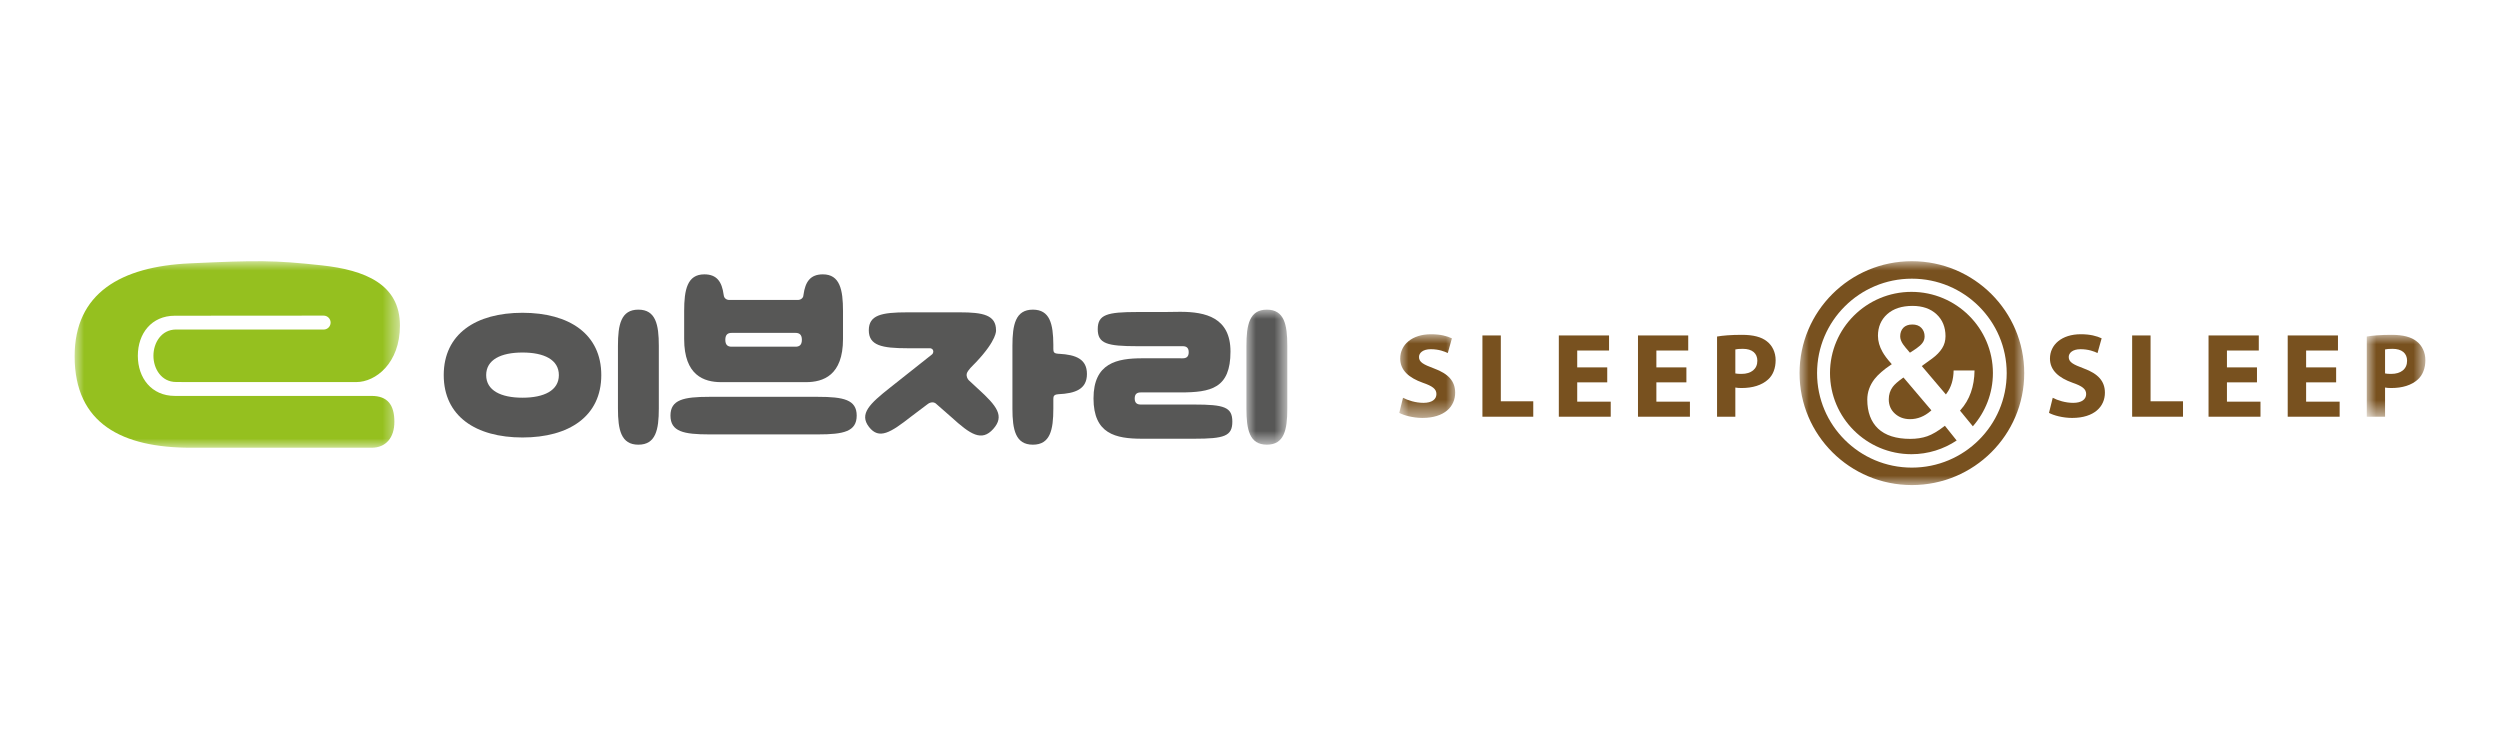 <?xml version="1.0" encoding="UTF-8"?>
<svg width="134px" height="40px" viewBox="0 0 134 40" version="1.1" xmlns="http://www.w3.org/2000/svg" xmlns:xlink="http://www.w3.org/1999/xlink">
    <title>01_로고 / 20_고객사 / 03_실고객사 / 백합상사</title>
    <defs>
        <polygon id="path-1" points="0 0 2.192 0 2.192 7.238 0 7.238"></polygon>
        <polygon id="path-3" points="0 0 17.437 0 17.437 10 0 10"></polygon>
        <polygon id="path-5" points="0 0 2.997 0 2.997 4.486 0 4.486"></polygon>
        <polygon id="path-7" points="0 0 3.141 0 3.141 4.389 0 4.389"></polygon>
        <polygon id="path-9" points="0 0 12.043 0 12.043 12 0 12"></polygon>
    </defs>
    <g id="01_로고-/-20_고객사-/-03_실고객사-/-백합상사" stroke="none" stroke-width="1" fill="none" fill-rule="evenodd">
        <rect id="Rectangle" x="0" y="0" width="134" height="40"></rect>
        <g id="Group-21" transform="translate(4, 14)">
            <path d="M31.313,4.537 C31.313,3.397 31.147,2.597 30.217,2.597 C29.286,2.597 29.122,3.397 29.122,4.537 L29.122,7.899 C29.122,9.038 29.286,9.835 30.217,9.835 C31.147,9.835 31.313,9.038 31.313,7.899 L31.313,4.537 Z" id="Fill-1" fill="#575756"></path>
            <g id="Group-5" transform="translate(62.808, 2.597)">
                <mask id="mask-2" fill="white">
                    <use xlink:href="#path-1"></use>
                </mask>
                <g id="Clip-4"></g>
                <path d="M2.192,1.941 C2.192,0.801 2.028,0 1.096,0 C0.166,0 0,0.801 0,1.941 L0,5.302 C0,6.441 0.166,7.238 1.096,7.238 C2.028,7.238 2.192,6.441 2.192,5.302 L2.192,1.941 Z" id="Fill-3" fill="#575756" mask="url(#mask-2)"></path>
            </g>
            <path d="M39.838,9.284 C41.214,9.284 41.919,9.134 41.919,8.275 C41.919,7.423 41.214,7.27 39.838,7.27 L34.019,7.27 C32.642,7.27 31.937,7.423 31.937,8.275 C31.937,9.134 32.642,9.284 34.019,9.284 L39.838,9.284 Z" id="Fill-6" fill="#575756"></path>
            <path d="M24.006,7.317 C22.849,7.317 22.059,6.93 22.059,6.106 C22.059,5.279 22.849,4.895 24.006,4.895 C25.164,4.895 25.955,5.279 25.955,6.106 C25.955,6.93 25.164,7.317 24.006,7.317 M24.006,2.765 C21.503,2.765 19.784,3.902 19.784,6.106 C19.784,8.308 21.503,9.449 24.006,9.449 C26.509,9.449 28.229,8.308 28.229,6.106 C28.229,3.902 26.509,2.765 24.006,2.765" id="Fill-8" fill="#575756"></path>
            <path d="M57.146,7.683 C56.965,7.683 56.82,7.617 56.82,7.358 C56.82,7.099 56.965,7.034 57.146,7.034 L59.259,7.034 C60.91,7.034 61.954,6.818 61.954,4.844 C61.954,3.017 60.615,2.713 59.259,2.713 L58.382,2.724 L56.963,2.724 C55.335,2.724 54.839,2.861 54.839,3.642 C54.839,4.418 55.335,4.556 56.963,4.556 L59.39,4.556 C59.569,4.556 59.715,4.619 59.715,4.879 C59.715,5.142 59.569,5.205 59.39,5.205 L57.229,5.204 C55.872,5.204 54.612,5.454 54.612,7.354 C54.612,9.253 55.788,9.516 57.218,9.516 L59.999,9.516 C61.625,9.516 62.053,9.377 62.053,8.601 C62.053,7.822 61.625,7.683 59.999,7.683 L57.146,7.683 Z" id="Fill-10" fill="#575756"></path>
            <path d="M38.642,4.583 L37.175,4.583 L36.681,4.583 L35.215,4.583 C35.027,4.583 34.877,4.51 34.877,4.213 C34.877,3.917 35.027,3.843 35.215,3.843 L36.684,3.843 L37.173,3.843 L38.642,3.843 C38.826,3.843 38.981,3.917 38.981,4.213 C38.981,4.51 38.826,4.583 38.642,4.583 M40.106,0.705 C39.427,0.705 39.163,1.111 39.068,1.795 L39.063,1.82 C39.063,1.964 38.929,2.078 38.761,2.078 L38.693,2.078 L35.106,2.078 L35.094,2.078 C34.926,2.078 34.807,1.975 34.792,1.82 L34.787,1.795 C34.695,1.108 34.429,0.705 33.752,0.705 C32.835,0.705 32.671,1.534 32.671,2.673 L32.671,4.172 C32.671,6.124 33.736,6.483 34.653,6.483 L39.204,6.483 C40.121,6.483 41.185,6.124 41.185,4.172 L41.185,2.673 C41.185,1.534 41.021,0.705 40.106,0.705" id="Fill-12" fill="#575756"></path>
            <path d="M45.96,4.993 L43.721,6.767 C42.606,7.645 42.039,8.189 42.579,8.886 C43.119,9.578 43.73,9.195 44.847,8.32 L45.708,7.671 L45.795,7.611 C46.007,7.514 46.122,7.601 46.152,7.622 L46.99,8.356 C48.017,9.292 48.617,9.686 49.237,8.994 C49.859,8.301 49.442,7.765 48.413,6.832 L47.923,6.377 C47.872,6.319 47.779,6.186 47.822,6.015 C47.864,5.852 48.18,5.552 48.18,5.552 L48.316,5.414 C49.463,4.201 49.387,3.702 49.387,3.702 C49.387,2.885 48.693,2.741 47.452,2.741 L44.636,2.741 C43.249,2.741 42.568,2.885 42.568,3.702 C42.568,4.518 43.263,4.666 44.651,4.666 L45.844,4.666 C45.844,4.666 45.966,4.661 46.012,4.776 C46.06,4.907 45.96,4.993 45.96,4.993" id="Fill-14" fill="#575756"></path>
            <path d="M52.724,4.962 C52.677,4.954 52.576,4.954 52.513,4.901 C52.459,4.851 52.462,4.758 52.459,4.706 L52.459,4.537 L52.459,4.474 C52.452,3.366 52.275,2.597 51.362,2.597 C50.433,2.597 50.266,3.397 50.266,4.537 L50.266,7.899 C50.266,9.038 50.433,9.835 51.362,9.835 C52.293,9.835 52.459,9.038 52.459,7.899 L52.459,7.386 C52.462,7.333 52.459,7.244 52.513,7.197 C52.576,7.141 52.677,7.136 52.724,7.13 C53.643,7.088 54.26,6.859 54.26,6.045 C54.26,5.248 53.668,5.013 52.774,4.964 L52.724,4.962 Z" id="Fill-16" fill="#575756"></path>
            <g id="Group-20">
                <mask id="mask-4" fill="white">
                    <use xlink:href="#path-3"></use>
                </mask>
                <g id="Clip-19"></g>
                <path d="M5.437,6.475 C4.654,6.475 4.224,5.767 4.224,5.07 C4.224,4.369 4.654,3.662 5.437,3.662 L13.346,3.664 C13.554,3.664 13.721,3.499 13.721,3.29 C13.721,3.085 13.554,2.917 13.346,2.917 L5.373,2.923 C4.118,2.923 3.388,3.88 3.388,5.07 C3.388,6.257 4.118,7.221 5.373,7.221 L15.914,7.221 C16.764,7.221 17.139,7.687 17.139,8.61 C17.139,9.457 16.686,10 15.914,10 L6.243,10 C2.555,10 -2.49448335e-05,8.717 -2.49448335e-05,5.096 C-2.49448335e-05,1.713 2.475,0.282 6.188,0.115 C9.794,-0.051 10.686,-0.056 13.241,0.222 C15.562,0.474 17.437,1.23 17.437,3.451 C17.437,5.477 16.127,6.479 15.099,6.479 L6.006,6.479 L5.437,6.475 Z" id="Fill-18" fill="#95C01F" mask="url(#mask-4)"></path>
            </g>
        </g>
        <g id="Group-32" transform="translate(75, 14)">
            <g id="Group-3" transform="translate(0, 3.915)">
                <mask id="mask-6" fill="white">
                    <use xlink:href="#path-5"></use>
                </mask>
                <g id="Clip-2"></g>
                <path d="M0.201,3.407 C0.46,3.543 0.875,3.678 1.297,3.678 C1.752,3.678 1.992,3.491 1.992,3.206 C1.992,2.934 1.784,2.78 1.259,2.599 C0.531,2.34 0.051,1.94 0.051,1.306 C0.051,0.562 0.681,0 1.706,0 C2.206,0 2.563,0.097 2.822,0.22 L2.602,1.009 C2.433,0.925 2.115,0.802 1.693,0.802 C1.265,0.802 1.058,1.002 1.058,1.221 C1.058,1.5 1.297,1.622 1.868,1.836 C2.64,2.12 2.997,2.521 2.997,3.135 C2.997,3.866 2.44,4.486 1.239,4.486 C0.74,4.486 0.246,4.35 -8.1943196e-05,4.215 L0.201,3.407 Z" id="Fill-1" fill="#78511F" mask="url(#mask-6)"></path>
            </g>
            <polygon id="Fill-4" fill="#78511F" points="4.458 3.98 5.444 3.98 5.444 7.509 7.183 7.509 7.183 8.336 4.458 8.336"></polygon>
            <polygon id="Fill-6" fill="#78511F" points="11.148 6.494 9.539 6.494 9.539 7.529 11.335 7.529 11.335 8.336 8.553 8.336 8.553 3.98 11.245 3.98 11.245 4.788 9.539 4.788 9.539 5.692 11.148 5.692"></polygon>
            <polygon id="Fill-8" fill="#78511F" points="15.391 6.494 13.782 6.494 13.782 7.529 15.58 7.529 15.58 8.336 12.796 8.336 12.796 3.98 15.489 3.98 15.489 4.788 13.782 4.788 13.782 5.692 15.391 5.692"></polygon>
            <path d="M18.014,6.016 C18.098,6.035 18.195,6.041 18.345,6.041 C18.87,6.041 19.194,5.776 19.194,5.337 C19.194,4.936 18.915,4.697 18.416,4.697 C18.22,4.697 18.084,4.71 18.014,4.73 L18.014,6.016 Z M17.034,4.038 C17.339,3.986 17.767,3.947 18.369,3.947 C18.98,3.947 19.415,4.063 19.706,4.296 C19.992,4.516 20.174,4.878 20.174,5.305 C20.174,5.731 20.038,6.1 19.771,6.339 C19.435,6.649 18.935,6.798 18.351,6.798 C18.22,6.798 18.103,6.792 18.014,6.772 L18.014,8.336 L17.034,8.336 L17.034,4.038 Z" id="Fill-10" fill="#78511F"></path>
            <path d="M35.026,7.322 C35.286,7.458 35.701,7.593 36.123,7.593 C36.578,7.593 36.818,7.405 36.818,7.121 C36.818,6.849 36.61,6.695 36.084,6.513 C35.358,6.255 34.878,5.854 34.878,5.22 C34.878,4.477 35.507,3.915 36.532,3.915 C37.031,3.915 37.389,4.012 37.648,4.134 L37.427,4.924 C37.259,4.839 36.941,4.717 36.519,4.717 C36.091,4.717 35.884,4.917 35.884,5.136 C35.884,5.414 36.123,5.537 36.694,5.75 C37.467,6.035 37.823,6.436 37.823,7.05 C37.823,7.781 37.265,8.401 36.065,8.401 C35.566,8.401 35.072,8.265 34.826,8.13 L35.026,7.322 Z" id="Fill-12" fill="#78511F"></path>
            <polygon id="Fill-14" fill="#78511F" points="39.283 3.98 40.27 3.98 40.27 7.509 42.009 7.509 42.009 8.336 39.283 8.336"></polygon>
            <polygon id="Fill-16" fill="#78511F" points="45.974 6.494 44.364 6.494 44.364 7.529 46.162 7.529 46.162 8.336 43.378 8.336 43.378 3.98 46.071 3.98 46.071 4.788 44.364 4.788 44.364 5.692 45.974 5.692"></polygon>
            <polygon id="Fill-18" fill="#78511F" points="50.217 6.494 48.608 6.494 48.608 7.529 50.405 7.529 50.405 8.336 47.621 8.336 47.621 3.98 50.315 3.98 50.315 4.788 48.608 4.788 48.608 5.692 50.217 5.692"></polygon>
            <g id="Group-22" transform="translate(51.859, 3.947)">
                <mask id="mask-8" fill="white">
                    <use xlink:href="#path-7"></use>
                </mask>
                <g id="Clip-21"></g>
                <path d="M0.98,2.069 C1.064,2.088 1.161,2.094 1.311,2.094 C1.836,2.094 2.161,1.83 2.161,1.39 C2.161,0.99 1.881,0.75 1.382,0.75 C1.188,0.75 1.051,0.763 0.98,0.783 L0.98,2.069 Z M0,0.091 C0.305,0.039 0.734,0 1.336,0 C1.947,0 2.382,0.116 2.674,0.349 C2.958,0.569 3.141,0.931 3.141,1.358 C3.141,1.784 3.003,2.153 2.738,2.392 C2.401,2.702 1.902,2.851 1.317,2.851 C1.188,2.851 1.071,2.845 0.98,2.825 L0.98,4.389 L0,4.389 L0,0.091 Z" id="Fill-20" fill="#78511F" mask="url(#mask-8)"></path>
            </g>
            <g id="Group-25" transform="translate(21.456, 0)">
                <mask id="mask-10" fill="white">
                    <use xlink:href="#path-9"></use>
                </mask>
                <g id="Clip-24"></g>
                <path d="M2.427,2.42 C1.506,3.338 0.939,4.6 0.939,6 C0.939,7.4 1.506,8.663 2.427,9.58 C3.347,10.498 4.616,11.064 6.02,11.064 C7.425,11.064 8.693,10.498 9.614,9.58 C10.535,8.663 11.103,7.4 11.103,6 C11.103,4.6 10.535,3.338 9.614,2.42 C8.693,1.503 7.425,0.937 6.02,0.937 C4.616,0.937 3.347,1.503 2.427,2.42 M0,6 C0,2.686 2.694,0 6.02,-0 C9.347,0 12.043,2.686 12.043,6 C12.043,9.313 9.347,12 6.02,12 C2.694,12 0,9.313 0,6" id="Fill-23" fill="#78511F" mask="url(#mask-10)"></path>
            </g>
            <path d="M29.246,8.821 L29.201,8.856 C28.872,9.11 28.571,9.287 28.304,9.382 C28.036,9.476 27.727,9.524 27.389,9.524 C26.631,9.524 26.052,9.338 25.666,8.974 C25.282,8.61 25.086,8.088 25.086,7.42 C25.086,7.021 25.218,6.65 25.477,6.314 C25.673,6.067 25.966,5.812 26.347,5.557 L26.401,5.521 L26.357,5.472 C26.154,5.244 26.001,5.039 25.903,4.862 C25.741,4.578 25.658,4.288 25.658,3.999 C25.658,3.525 25.825,3.135 26.152,2.841 C26.481,2.545 26.938,2.396 27.51,2.396 C28.047,2.396 28.482,2.547 28.8,2.845 C29.119,3.143 29.279,3.538 29.279,4.02 C29.279,4.26 29.219,4.479 29.097,4.669 C28.975,4.862 28.797,5.046 28.569,5.214 L28.007,5.62 L29.3,7.142 L29.342,7.083 C29.581,6.761 29.706,6.349 29.714,5.857 L30.835,5.857 C30.825,6.719 30.573,7.43 30.088,7.973 L30.055,8.008 L30.745,8.85 C31.414,8.084 31.82,7.086 31.82,5.995 C31.82,3.595 29.862,1.644 27.454,1.644 C25.046,1.644 23.088,3.595 23.088,5.995 C23.088,8.393 25.046,10.345 27.454,10.345 C28.35,10.345 29.183,10.073 29.877,9.611 L29.246,8.821 Z" id="Fill-26" fill="#78511F"></path>
            <path d="M27.34,4.867 L27.372,4.905 L27.718,4.677 C27.858,4.58 27.967,4.482 28.041,4.384 C28.12,4.281 28.159,4.162 28.159,4.03 C28.159,3.849 28.101,3.696 27.986,3.575 C27.871,3.454 27.709,3.393 27.504,3.393 C27.293,3.393 27.129,3.453 27.017,3.57 C26.907,3.688 26.85,3.842 26.85,4.03 C26.85,4.16 26.901,4.302 27.001,4.451 C27.057,4.534 27.171,4.674 27.34,4.867" id="Fill-28" fill="#78511F"></path>
            <path d="M26.45,6.738 C26.309,6.929 26.238,7.153 26.238,7.406 C26.238,7.716 26.348,7.973 26.568,8.171 C26.785,8.368 27.058,8.467 27.378,8.467 C27.779,8.467 28.15,8.319 28.481,8.031 L28.522,7.994 L27.027,6.234 L26.984,6.263 C26.734,6.441 26.552,6.6 26.45,6.738" id="Fill-30" fill="#78511F"></path>
        </g>
    </g>
</svg>
